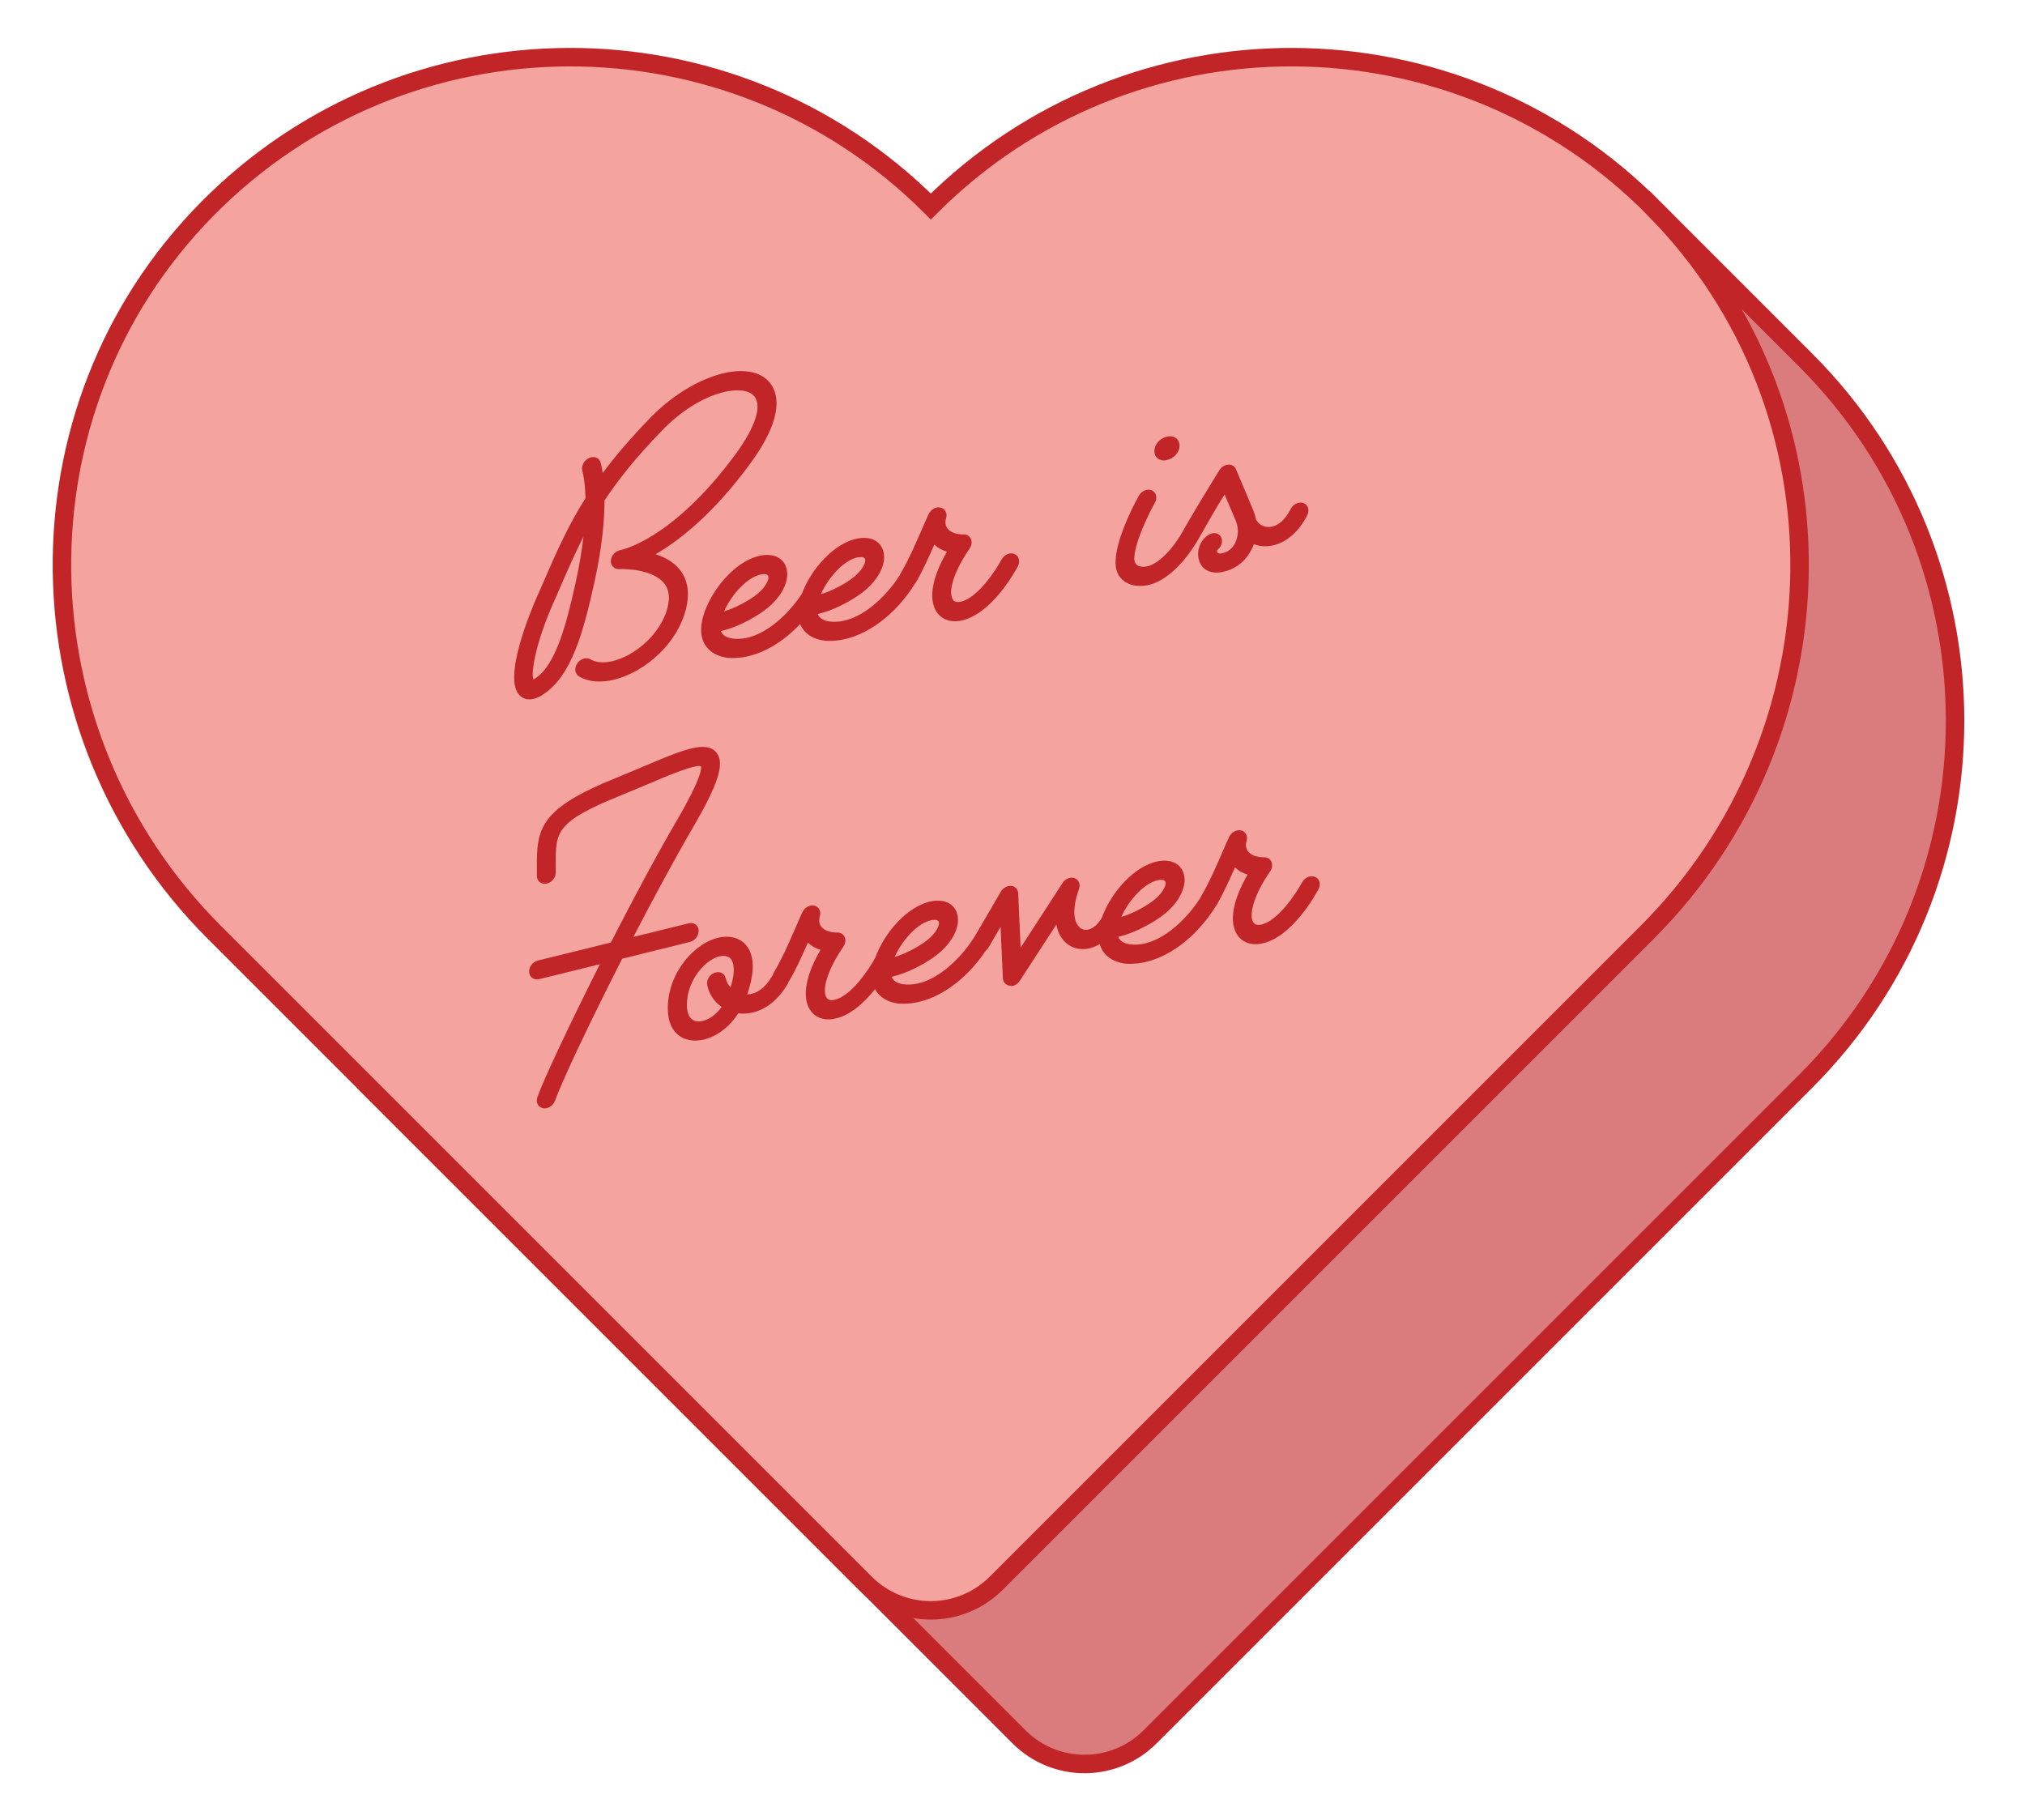 <svg xmlns="http://www.w3.org/2000/svg" fill="none" viewBox="0 0 286 257" height="257" width="286">
<path fill="#DA7C7D" d="M51.325 152.714L143.925 245.314C149.035 250.424 157.315 250.424 162.425 245.314L255.025 152.714C283.155 124.584 283.155 78.984 255.025 50.864L232.025 27.864"></path>
<path stroke-miterlimit="10" stroke-width="2.61" stroke="#C22527" d="M51.325 152.714L143.925 245.314C149.035 250.424 157.315 250.424 162.425 245.314L255.025 152.714C283.155 124.584 283.155 78.984 255.025 50.864L232.025 27.864"></path>
<path stroke-miterlimit="10" stroke-width="2.61" stroke="#C22527" fill="#F4A39F" d="M233.705 29.554C205.615 1.044 159.725 0.914 131.465 29.164C103.215 0.914 57.325 1.044 29.225 29.554C1.355 57.844 2.165 103.574 30.245 131.654L122.205 223.614C127.315 228.724 135.595 228.724 140.705 223.614L232.665 131.654C260.745 103.574 261.565 57.844 233.685 29.554H233.705Z"></path>
<path fill="#C22527" d="M76.595 98.153C80.715 95.603 82.425 89.163 83.955 82.224C85.055 77.234 85.375 73.424 85.375 70.694C87.355 67.683 89.905 64.504 93.575 60.733C98.745 55.413 104.465 54.233 106.285 55.724C107.765 56.934 106.875 60.074 103.905 64.124C99.245 70.474 95.055 73.823 92.355 75.523C89.465 77.344 87.635 77.694 87.625 77.694C86.915 77.814 86.325 78.463 86.275 79.174C86.225 79.894 86.745 80.413 87.445 80.383C88.695 80.314 92.265 80.534 93.765 82.334C94.415 83.124 94.615 84.144 94.365 85.444C93.845 88.124 91.685 90.864 88.875 92.433C86.735 93.624 84.685 93.874 83.395 93.124C82.805 92.784 81.975 93.043 81.525 93.704C81.075 94.374 81.195 95.183 81.785 95.543C83.815 96.734 86.825 96.413 89.825 94.763C93.535 92.704 96.285 89.153 96.995 85.504C97.395 83.433 97.045 81.713 95.945 80.383C95.075 79.334 93.835 78.683 92.585 78.284C95.955 76.334 100.735 72.594 105.955 65.484C111.665 57.703 109.415 54.514 108.175 53.504C104.865 50.794 97.385 53.313 91.845 59.014C89.075 61.864 86.905 64.413 85.125 66.803C84.985 65.853 84.835 65.364 84.815 65.293C84.605 64.624 83.865 64.364 83.155 64.704C82.455 65.043 82.055 65.853 82.255 66.523C82.255 66.543 82.625 67.773 82.695 70.353C80.175 74.344 78.555 78.064 76.735 82.254L75.765 84.463C75.245 85.633 70.775 96.013 73.485 98.293C73.785 98.564 74.335 98.894 75.185 98.743C75.595 98.674 76.065 98.484 76.605 98.174L76.595 98.153ZM78.155 85.163L79.125 82.933C80.235 80.383 81.245 78.073 82.405 75.793C82.195 77.603 81.865 79.694 81.345 82.073C80.035 88.043 78.505 94.034 75.515 95.864L75.325 95.963C74.995 94.993 75.595 90.944 78.155 85.153V85.163Z"></path>
<path fill="#C22527" d="M107.525 78.454C103.235 79.214 99.025 85.124 99.025 88.974C99.025 91.184 100.485 92.654 102.895 92.924C103.585 92.964 104.345 92.934 105.145 92.794C107.725 92.334 110.545 90.754 113.005 88.134C113.545 89.454 114.795 90.304 116.575 90.504C117.265 90.544 118.025 90.514 118.825 90.374C122.375 89.744 126.395 87.004 129.295 82.334C129.315 82.304 129.335 82.294 129.355 82.264C130.435 80.404 131.165 78.674 131.965 76.914C132.435 77.374 133.035 77.714 133.745 77.924C131.735 81.384 131.145 84.334 132.135 86.184C132.785 87.374 134.055 87.954 135.605 87.684C139.975 86.914 143.385 80.684 143.755 79.984C144.125 79.284 143.915 78.504 143.275 78.244C142.635 77.984 141.825 78.344 141.445 79.044C140.635 80.554 138.015 84.574 135.595 85.004C134.895 85.124 134.645 84.834 134.525 84.604C133.985 83.594 134.525 81.004 136.945 77.474C137.235 77.054 137.305 76.544 137.135 76.134C136.965 75.724 136.575 75.474 136.105 75.484C135.035 75.494 134.195 75.174 133.785 74.604C133.515 74.224 133.455 73.734 133.625 73.164C133.825 72.464 133.475 71.824 132.825 71.684C132.175 71.544 131.445 71.964 131.145 72.634L130.645 73.744C129.735 75.794 128.645 78.544 127.065 81.234C127.065 81.234 127.065 81.254 127.065 81.264C125.245 84.164 121.285 88.204 117.285 87.794C116.585 87.724 115.775 87.474 115.495 86.724C117.605 86.254 119.865 85.044 121.335 84.024C123.935 82.214 124.865 80.094 124.865 78.704V78.574C124.775 76.694 123.305 75.674 121.195 76.044C117.835 76.634 114.525 80.404 113.255 83.864C111.385 86.744 107.515 90.604 103.605 90.204C102.905 90.134 102.095 89.884 101.815 89.134C103.925 88.664 106.185 87.454 107.655 86.434C110.265 84.624 111.185 82.504 111.185 81.114V80.984C111.095 79.104 109.625 78.084 107.515 78.454H107.525ZM121.205 78.714C122.175 78.544 122.195 78.984 122.205 79.164C122.205 79.514 121.825 80.664 120.115 81.864C119.085 82.584 117.465 83.474 115.935 83.924C116.945 81.614 119.195 79.064 121.205 78.704V78.714ZM108.535 81.584C108.535 81.934 108.155 83.084 106.445 84.284C105.415 85.004 103.795 85.894 102.265 86.344C103.275 84.034 105.525 81.484 107.535 81.124C108.505 80.954 108.525 81.394 108.535 81.574V81.584Z"></path>
<path fill="#C22527" d="M161.955 82.674C164.585 82.214 167.425 79.534 169.625 75.494C169.625 75.484 169.645 75.474 169.655 75.454C170.605 73.754 171.895 71.504 172.955 69.834L174.555 73.604C174.995 74.674 174.895 75.984 174.305 76.944C173.895 77.614 173.305 78.024 172.545 78.154C172.235 78.214 172.035 78.174 171.945 78.044C171.875 77.944 171.875 77.794 171.895 77.704C172.475 77.284 172.745 76.534 172.495 75.944C172.225 75.304 171.455 75.104 170.765 75.494C169.645 76.134 169.015 77.544 169.275 78.864C169.565 80.374 170.845 81.104 172.545 80.804C174.185 80.514 175.595 79.574 176.505 78.064C176.745 77.674 176.935 77.274 177.085 76.854C177.805 77.144 178.635 77.224 179.485 77.084H179.555C181.585 76.714 183.425 75.154 184.625 72.774C184.985 72.064 184.745 71.294 184.095 71.054C183.445 70.814 182.635 71.194 182.285 71.904C181.565 73.334 180.595 74.224 179.555 74.404C178.665 74.554 177.845 74.174 177.435 73.444L177.395 73.374C177.315 72.974 177.205 72.584 177.055 72.204C176.175 70.064 174.585 66.324 174.565 66.294C174.395 65.864 173.975 65.604 173.495 65.624C173.005 65.644 172.525 65.934 172.235 66.384C172.205 66.434 169.325 71.074 167.545 74.164C167.545 74.174 167.525 74.184 167.525 74.194C165.475 78.114 163.245 79.774 161.965 80.004C161.355 80.114 160.805 80.024 160.515 79.754C160.275 79.544 160.175 79.214 160.205 78.734C160.315 76.434 162.335 72.394 163.105 71.024C163.495 70.334 163.305 69.544 162.685 69.264C162.065 68.984 161.235 69.314 160.845 70.014C160.715 70.244 157.725 75.604 157.565 79.074C157.455 80.624 158.045 81.494 158.585 81.934C159.395 82.644 160.625 82.914 161.975 82.674H161.955Z"></path>
<path fill="#C22527" d="M164.715 64.994C165.775 64.804 166.595 63.904 166.595 62.934C166.595 62.054 165.865 61.484 164.945 61.644C164.475 61.724 164.045 61.944 163.695 62.274C163.275 62.674 163.035 63.204 163.035 63.714C163.035 64.614 163.755 65.174 164.715 65.004V64.994Z"></path>
<path fill="#C22527" d="M98.675 131.393C98.625 130.663 97.975 130.223 97.245 130.413L89.455 132.333C92.305 126.823 95.285 121.303 97.835 116.933C101.485 110.673 102.395 107.793 101.175 106.293C99.725 104.513 96.365 105.933 90.795 108.293C89.585 108.803 88.335 109.333 87.005 109.873C76.205 114.243 75.775 116.963 75.825 122.693V123.703C75.825 124.443 76.425 124.933 77.165 124.803C77.905 124.673 78.495 123.973 78.495 123.233V122.203C78.455 117.493 78.445 116.083 87.605 112.373C88.955 111.823 90.225 111.293 91.445 110.773C94.315 109.553 98.225 107.893 99.005 108.233C99.085 108.493 99.115 109.853 95.595 115.873C92.765 120.723 89.415 126.993 86.275 133.123L75.975 135.663C75.235 135.843 74.685 136.583 74.735 137.303C74.785 137.993 75.375 138.433 76.065 138.313L76.165 138.293L84.725 136.183C80.495 144.573 76.905 152.203 75.905 154.933C75.635 155.673 75.985 156.363 76.665 156.513C76.825 156.543 76.985 156.563 77.145 156.533C77.675 156.433 78.185 156.023 78.385 155.453C79.425 152.583 83.355 144.273 87.875 135.403L97.425 133.043C98.165 132.863 98.715 132.123 98.665 131.403L98.675 131.393Z"></path>
<path fill="#C22527" d="M185.715 123.843C185.075 123.583 184.265 123.943 183.885 124.643C183.075 126.153 180.455 130.173 178.035 130.603C177.335 130.723 177.085 130.433 176.965 130.203C176.425 129.203 176.965 126.603 179.385 123.073C179.675 122.653 179.745 122.143 179.575 121.733C179.405 121.323 179.015 121.083 178.545 121.083C177.475 121.093 176.635 120.773 176.225 120.203C175.955 119.823 175.895 119.333 176.065 118.763C176.265 118.063 175.915 117.423 175.265 117.283C174.615 117.143 173.885 117.563 173.585 118.233L173.085 119.343C172.175 121.393 171.085 124.143 169.505 126.833C169.505 126.833 169.505 126.843 169.505 126.853C167.685 129.743 163.725 133.803 159.725 133.393C159.025 133.323 158.215 133.073 157.935 132.313C160.045 131.843 162.305 130.633 163.775 129.613C166.385 127.803 167.305 125.683 167.305 124.293V124.163C167.215 122.283 165.735 121.263 163.635 121.633C160.235 122.233 156.885 126.083 155.645 129.573C154.925 130.863 153.865 131.543 152.975 131.273C151.835 130.913 151.165 128.983 152.385 125.573C152.625 124.903 152.365 124.253 151.775 124.033C151.185 123.813 150.455 124.113 150.065 124.723L144.145 133.853L143.805 126.183C143.775 125.603 143.385 125.183 142.825 125.123C142.265 125.073 141.665 125.403 141.355 125.943L137.635 132.313C137.635 132.313 137.585 132.363 137.565 132.403C135.775 135.303 131.765 139.443 127.725 139.033C127.025 138.963 126.215 138.713 125.935 137.963C128.045 137.493 130.305 136.283 131.775 135.263C134.375 133.453 135.305 131.333 135.305 129.943V129.813C135.215 127.933 133.745 126.913 131.635 127.283C128.225 127.883 124.875 131.753 123.635 135.243C123.635 135.253 123.615 135.263 123.615 135.273C122.805 136.783 120.185 140.803 117.765 141.233C117.065 141.353 116.815 141.063 116.695 140.833C116.155 139.833 116.695 137.233 119.115 133.703C119.405 133.283 119.475 132.773 119.305 132.363C119.135 131.953 118.745 131.713 118.275 131.713C117.205 131.723 116.365 131.403 115.955 130.833C115.685 130.453 115.625 129.963 115.795 129.393C115.995 128.693 115.645 128.053 114.995 127.913C114.345 127.773 113.615 128.193 113.315 128.863L112.815 129.973C111.905 132.023 110.815 134.773 109.235 137.463C109.185 137.553 109.175 137.643 109.145 137.733C109.125 137.763 109.095 137.783 109.075 137.813C108.135 139.483 106.885 140.413 105.525 140.453C106.465 137.803 106.565 135.643 105.825 134.173C105.295 133.123 104.365 132.483 103.125 132.333C102.685 132.283 102.225 132.293 101.745 132.383C98.235 133.003 94.315 137.283 94.315 142.423C94.315 146.103 96.715 147.313 99.075 146.893C101.065 146.543 102.975 145.133 104.265 143.123L104.925 143.163C105.285 143.163 105.635 143.133 105.985 143.073C108.085 142.703 109.985 141.203 111.325 138.823C111.365 138.753 111.375 138.683 111.405 138.603C111.435 138.563 111.475 138.533 111.495 138.493C112.575 136.633 113.305 134.903 114.105 133.133C114.575 133.593 115.175 133.943 115.885 134.153C113.875 137.613 113.285 140.563 114.275 142.413C114.925 143.603 116.195 144.183 117.745 143.913C120.065 143.503 122.115 141.553 123.585 139.713C124.195 140.843 125.365 141.573 126.985 141.753C127.675 141.793 128.435 141.763 129.235 141.623C132.595 141.033 136.355 138.523 139.205 134.303C139.355 134.183 139.485 134.023 139.595 133.853L141.315 130.903L141.645 138.203C141.675 138.733 142.045 139.143 142.595 139.213C142.725 139.243 142.855 139.273 142.985 139.253C143.405 139.183 143.805 138.893 144.065 138.473L149.195 130.583C149.525 132.373 150.545 133.483 151.815 133.883C152.955 134.243 154.195 134.013 155.325 133.343C155.765 134.883 157.075 135.893 159.025 136.113C159.715 136.153 160.475 136.123 161.275 135.983C164.825 135.353 168.845 132.613 171.745 127.943C171.765 127.913 171.785 127.903 171.805 127.873C172.885 126.013 173.615 124.283 174.425 122.513C174.895 122.973 175.495 123.323 176.205 123.533C174.195 126.993 173.605 129.943 174.595 131.793C175.245 132.983 176.515 133.563 178.065 133.293C182.435 132.523 185.845 126.293 186.215 125.593C186.585 124.893 186.375 124.113 185.735 123.853L185.715 123.843ZM103.185 139.473C102.845 139.113 102.605 138.663 102.495 138.163C102.345 137.463 101.645 137.123 100.925 137.393C100.205 137.663 99.735 138.453 99.885 139.153C100.155 140.433 100.895 141.513 101.925 142.223C101.065 143.413 99.975 144.083 99.085 144.233C97.775 144.463 97.015 143.633 97.015 141.943C97.015 138.243 99.825 135.393 101.755 135.043C101.975 135.003 102.175 134.993 102.365 135.023C102.865 135.083 103.195 135.303 103.395 135.713C103.785 136.483 103.695 137.823 103.175 139.483L103.185 139.473ZM131.625 129.953C132.595 129.783 132.615 130.223 132.625 130.403C132.625 130.753 132.245 131.903 130.535 133.103C129.505 133.823 127.885 134.713 126.355 135.163C127.365 132.853 129.615 130.303 131.625 129.943V129.953ZM163.635 124.303C164.605 124.133 164.625 124.573 164.635 124.753C164.635 125.103 164.255 126.253 162.545 127.453C161.515 128.173 159.895 129.063 158.365 129.513C159.375 127.203 161.625 124.653 163.635 124.293V124.303Z"></path>
</svg>
